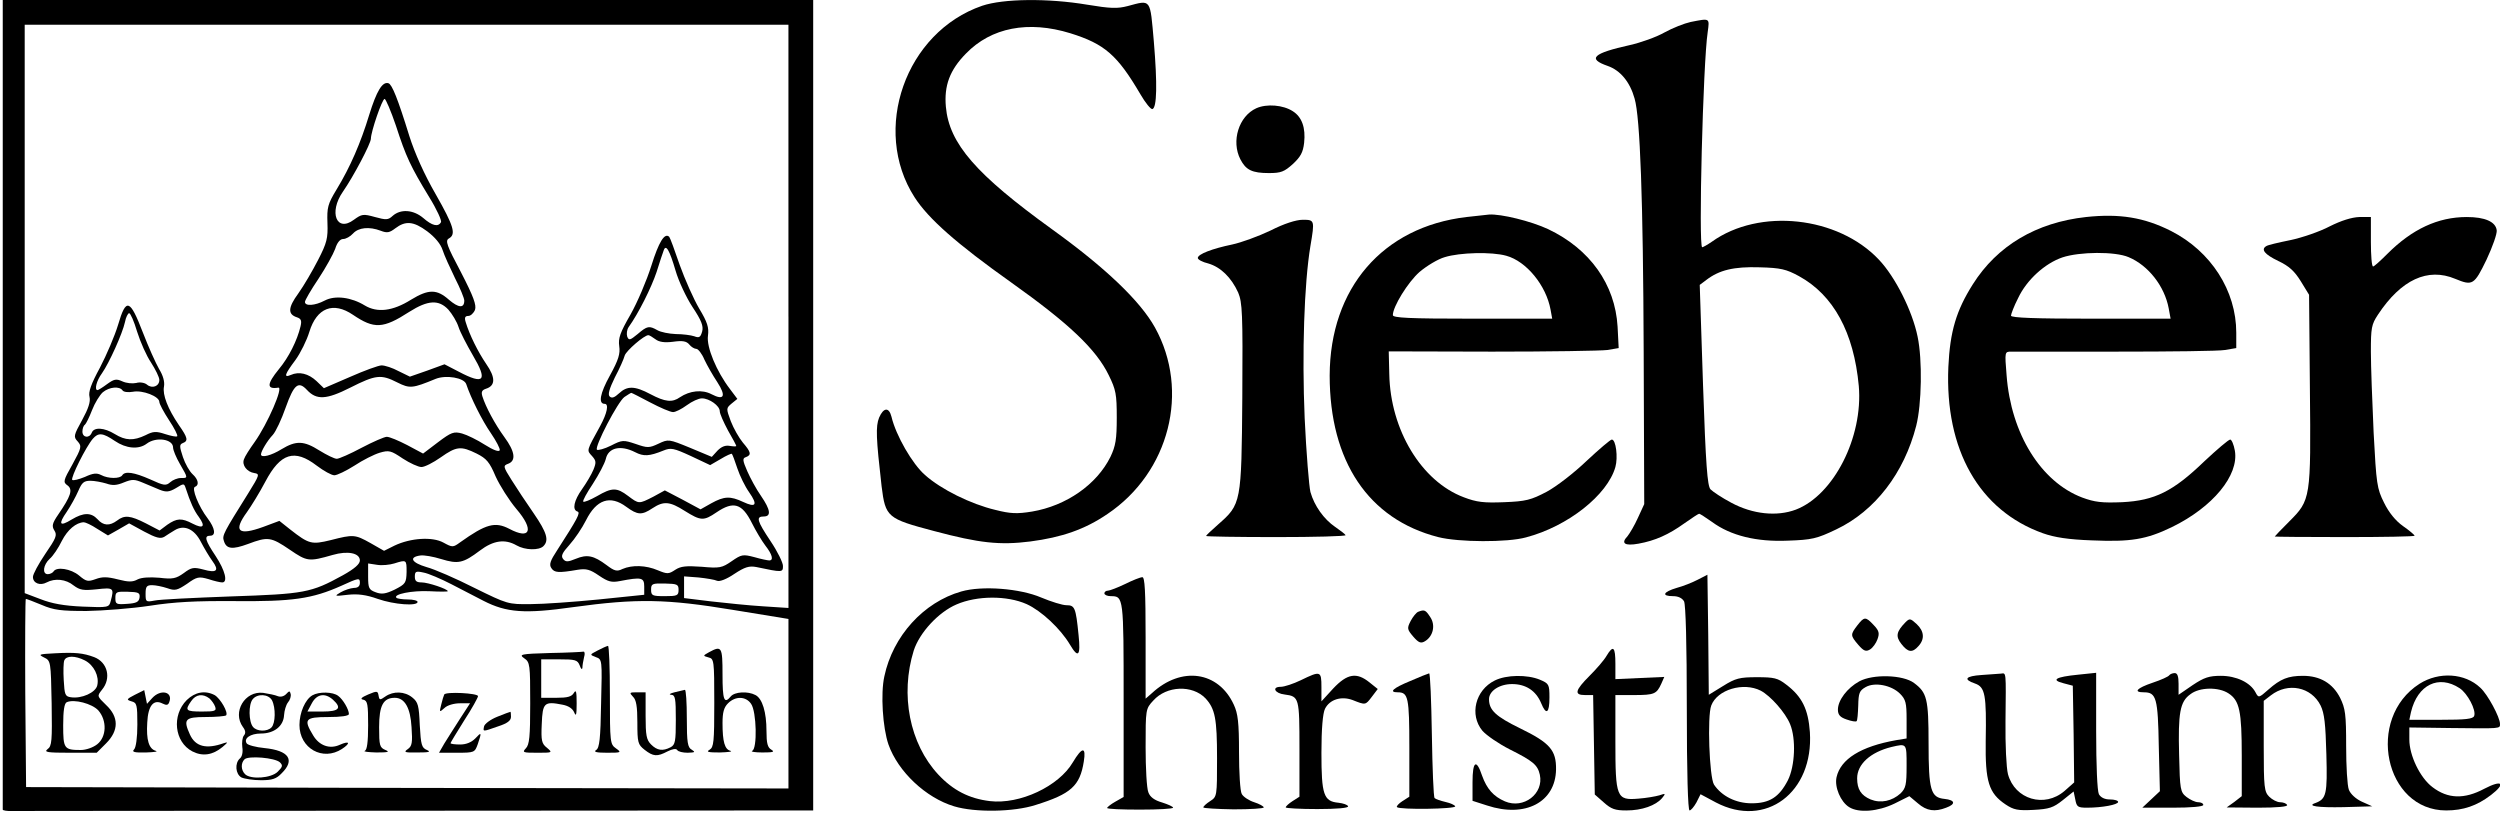 <?xml version="1.0" standalone="no"?>
<!DOCTYPE svg PUBLIC "-//W3C//DTD SVG 20010904//EN"
 "http://www.w3.org/TR/2001/REC-SVG-20010904/DTD/svg10.dtd">
<svg version="1.0" xmlns="http://www.w3.org/2000/svg"
 width="910pt" height="296pt" viewBox="0 0 910 296"
 preserveAspectRatio="xMidYMid meet">

<g transform="translate(0,296) scale(0.1,-0.1)"
fill="#000000" stroke="none">
<path d="M10 1490 c0 -808 0 -1473 0 -1477 0 -3 16 -6 35 -5 19 0 683 1 1475
1 l1440 1 0 1475 0 1475 -1475 0 -1475 0 0 -1470z m2860 318 l0 -1061 -92 6
c-51 3 -137 12 -190 18 l-98 12 0 40 0 39 53 -4 c28 -3 59 -8 67 -12 10 -4 35
6 63 25 38 25 54 30 80 25 95 -20 97 -20 97 4 0 12 -20 53 -45 90 -50 75 -54
90 -25 90 28 0 25 24 -10 75 -17 24 -39 65 -50 90 -17 39 -18 47 -5 51 21 8
19 18 -11 53 -14 17 -34 52 -44 78 -17 46 -17 47 3 64 l21 17 -27 36 c-49 64
-86 153 -80 194 4 30 -2 49 -32 99 -20 34 -52 106 -71 159 -18 53 -35 99 -38
102 -17 16 -38 -19 -65 -105 -17 -54 -51 -134 -76 -178 -38 -66 -45 -86 -41
-115 4 -27 -2 -49 -34 -107 -36 -65 -43 -103 -19 -103 16 0 9 -34 -16 -80 -51
-93 -50 -88 -30 -110 15 -17 16 -23 5 -50 -7 -17 -26 -49 -41 -70 -30 -42 -37
-76 -17 -82 12 -4 0 -26 -74 -141 -25 -38 -30 -52 -21 -65 11 -17 26 -18 96
-6 31 5 45 1 77 -21 34 -23 46 -26 77 -20 78 15 88 13 88 -20 l0 -30 -165 -17
c-91 -9 -203 -17 -248 -17 -83 -1 -85 0 -205 59 -67 34 -145 68 -175 76 -54
16 -65 36 -22 42 13 2 47 -4 76 -13 62 -19 80 -15 141 31 49 37 91 43 133 19
31 -18 82 -19 98 -3 21 21 13 49 -35 119 -27 39 -63 93 -81 122 -31 49 -31 52
-12 59 29 11 25 44 -14 97 -35 48 -68 110 -80 148 -5 16 -2 23 13 28 35 11 35
41 1 90 -30 44 -61 106 -75 153 -5 16 -2 22 10 22 8 0 19 10 24 22 6 17 -5 48
-51 137 -52 98 -58 115 -44 123 27 15 18 45 -48 161 -41 71 -76 149 -96 212
-42 136 -63 188 -76 192 -22 7 -43 -28 -70 -115 -31 -102 -69 -190 -119 -272
-32 -53 -35 -65 -33 -122 2 -55 -2 -72 -34 -134 -20 -39 -52 -94 -72 -122 -38
-52 -39 -76 -5 -87 15 -5 18 -12 13 -33 -12 -51 -43 -113 -79 -156 -44 -54
-45 -74 -2 -67 20 4 -39 -132 -86 -198 -18 -25 -36 -53 -39 -63 -8 -21 11 -46
38 -50 20 -3 19 -7 -22 -73 -90 -144 -96 -154 -89 -174 9 -30 31 -32 88 -11
72 27 83 26 152 -21 63 -43 69 -44 156 -19 55 16 99 7 99 -20 0 -13 -19 -30
-62 -54 -116 -64 -140 -68 -408 -77 -135 -5 -260 -11 -277 -15 -32 -6 -33 -5
-33 25 0 26 4 31 24 31 12 0 37 -5 55 -11 28 -10 36 -8 72 16 36 26 43 27 78
17 21 -7 43 -12 50 -12 21 0 11 43 -24 96 -38 57 -43 74 -20 74 22 0 18 27 -9
63 -33 43 -60 111 -46 115 16 6 12 27 -9 46 -11 10 -27 38 -35 62 -13 39 -13
46 -1 51 21 8 19 19 -14 66 -40 59 -60 110 -54 140 3 17 -3 40 -18 64 -12 21
-39 81 -59 133 -47 122 -61 127 -90 28 -12 -40 -42 -110 -66 -156 -32 -59 -43
-89 -38 -107 4 -17 -4 -42 -27 -84 -31 -56 -32 -61 -16 -78 15 -17 14 -23 -19
-83 -34 -60 -35 -65 -18 -77 20 -15 12 -39 -34 -106 -22 -32 -24 -42 -14 -58
11 -17 6 -28 -33 -85 -25 -37 -45 -74 -45 -84 0 -23 26 -33 50 -20 30 16 70
12 98 -11 23 -17 35 -19 84 -14 62 7 64 5 51 -43 -6 -23 -8 -24 -102 -20 -69
3 -112 11 -153 27 l-58 22 0 1035 0 1034 1390 0 1390 0 0 -1062z m-1429 695
c37 -114 53 -148 121 -260 28 -45 47 -87 43 -92 -10 -18 -32 -13 -65 16 -36
30 -82 33 -111 7 -16 -15 -24 -15 -64 -4 -43 12 -48 11 -77 -10 -63 -47 -92
27 -40 102 39 56 102 176 102 193 0 25 41 145 50 145 4 0 23 -44 41 -97z m114
-385 c28 -21 49 -46 56 -68 6 -19 27 -65 45 -102 19 -37 34 -74 34 -82 0 -29
-21 -27 -56 3 -44 39 -74 39 -138 0 -67 -42 -123 -48 -168 -21 -49 30 -108 38
-146 18 -36 -19 -72 -21 -72 -5 0 6 22 44 49 84 27 41 54 90 61 109 7 23 18
36 29 36 10 0 26 9 36 20 20 22 59 26 101 10 23 -9 32 -7 53 9 37 28 66 26
116 -11z m904 -143 c11 -38 39 -98 62 -133 32 -48 40 -69 35 -88 -6 -22 -11
-25 -29 -18 -12 4 -42 8 -67 8 -25 1 -55 7 -67 14 -30 17 -37 16 -72 -14 -28
-23 -32 -24 -38 -9 -3 10 -1 25 5 34 36 50 83 144 102 201 11 36 23 71 26 79
8 23 21 1 43 -74z m-827 -142 c14 -16 31 -44 37 -63 6 -19 30 -65 52 -103 55
-93 42 -109 -51 -60 l-52 27 -63 -23 -63 -22 -41 20 c-22 12 -50 21 -62 21
-11 0 -63 -19 -115 -42 l-95 -41 -27 26 c-29 27 -63 36 -94 22 -26 -11 -22 2
17 54 19 26 42 73 51 103 27 88 87 111 159 62 77 -52 109 -51 205 11 68 43
107 45 142 8z m-1133 -80 c12 -38 34 -88 51 -113 16 -25 30 -53 30 -63 0 -23
-26 -33 -45 -17 -8 7 -26 10 -39 6 -14 -3 -36 -1 -51 6 -22 10 -30 8 -55 -10
-16 -12 -32 -22 -35 -22 -12 0 -4 34 16 61 26 37 75 145 84 187 3 17 11 32 15
32 5 0 18 -30 29 -67z m1887 -28 c13 -10 33 -13 64 -9 35 5 49 2 59 -10 7 -9
19 -16 26 -16 6 0 20 -17 29 -39 10 -21 31 -58 47 -82 33 -51 25 -68 -21 -44
-34 18 -79 13 -115 -11 -28 -20 -54 -17 -107 11 -58 31 -85 31 -115 3 -16 -15
-26 -19 -34 -11 -7 7 -1 28 19 69 17 32 33 68 36 80 6 18 71 74 86 74 4 0 15
-7 26 -15z m-940 -157 c46 -23 55 -22 140 13 38 15 103 4 111 -19 17 -51 58
-133 90 -179 19 -28 34 -56 32 -62 -3 -7 -24 1 -54 20 -28 18 -65 36 -83 41
-30 8 -39 5 -88 -32 l-54 -41 -58 31 c-31 16 -64 30 -74 30 -9 0 -50 -18 -92
-40 -41 -22 -82 -40 -90 -40 -9 0 -37 14 -63 30 -57 36 -85 37 -138 5 -37 -23
-75 -33 -75 -19 0 11 23 50 43 71 11 12 32 57 47 100 30 84 46 97 77 64 35
-38 71 -36 158 8 93 47 112 49 171 19z m-1000 -29 c4 -6 20 -8 38 -5 35 7 96
-17 96 -37 0 -7 16 -37 35 -66 20 -30 33 -56 30 -59 -3 -3 -22 1 -44 8 -33 11
-44 10 -71 -4 -44 -21 -73 -20 -112 4 -39 24 -76 26 -84 5 -9 -22 -34 -18 -34
4 0 11 4 22 9 25 4 3 16 27 26 53 10 26 28 55 39 65 24 20 61 23 72 7z m1921
-44 c36 -19 73 -35 83 -35 9 0 31 11 50 25 19 14 43 25 55 25 27 0 65 -27 65
-47 0 -9 14 -40 30 -70 17 -29 30 -54 30 -56 0 -3 -11 -2 -24 0 -16 3 -30 -3
-44 -17 l-21 -23 -79 33 c-78 32 -79 32 -115 15 -34 -16 -40 -16 -83 -1 -45
15 -49 15 -90 -6 -24 -12 -47 -18 -51 -15 -10 10 76 175 100 192 12 8 23 15
25 15 2 0 33 -16 69 -35z m-1949 -140 c41 -28 87 -32 116 -10 34 26 96 17 96
-14 0 -9 11 -36 25 -60 30 -52 30 -51 3 -51 -12 0 -29 -7 -38 -15 -16 -14 -23
-13 -73 10 -59 26 -92 31 -102 15 -8 -13 -51 -13 -77 1 -16 8 -29 7 -59 -7
-22 -9 -42 -14 -46 -11 -7 7 50 121 75 150 20 23 36 22 80 -8z m1317 -46 c36
-18 47 -31 69 -83 15 -33 49 -87 76 -119 65 -76 51 -113 -26 -72 -52 27 -85
18 -179 -49 -26 -19 -28 -19 -61 -1 -40 22 -119 17 -178 -11 l-38 -19 -49 28
c-57 32 -63 32 -145 11 -70 -17 -79 -15 -148 39 l-39 31 -59 -22 c-91 -33
-110 -16 -59 54 15 21 46 71 67 111 55 104 106 120 187 58 25 -19 54 -35 64
-35 10 0 43 16 73 35 30 20 72 41 92 47 34 10 41 8 84 -21 26 -17 57 -31 68
-31 12 0 43 16 70 35 58 41 74 42 131 14z m577 5 c31 -16 51 -15 103 6 27 11
37 9 100 -20 l70 -33 38 22 c21 13 40 21 41 19 2 -2 11 -25 20 -53 9 -27 28
-66 43 -87 32 -46 25 -57 -22 -35 -47 22 -69 21 -116 -5 l-39 -22 -65 35 -65
34 -42 -23 c-53 -27 -52 -27 -92 3 -41 31 -58 31 -113 -1 -25 -14 -47 -23 -50
-20 -3 3 13 32 35 65 22 34 43 74 47 90 9 42 54 52 107 25z m-1730 -137 c23
-9 34 -8 58 6 29 18 30 18 36 0 17 -52 30 -81 48 -105 25 -35 16 -44 -23 -24
-40 21 -57 20 -92 -4 l-28 -21 -50 26 c-57 29 -78 31 -105 10 -27 -20 -50 -19
-71 5 -23 25 -51 25 -94 -1 -44 -27 -50 -18 -18 28 14 21 33 55 42 76 13 30
20 37 44 37 15 0 41 -5 58 -10 22 -8 38 -7 64 4 30 12 38 12 69 -1 19 -8 47
-20 62 -26z m1698 -62 c41 -30 56 -31 95 -5 41 27 63 25 118 -10 58 -36 68
-37 115 -5 62 42 93 33 129 -39 14 -28 36 -65 49 -82 25 -32 31 -54 14 -54 -5
0 -30 5 -54 12 -42 11 -47 10 -83 -15 -35 -24 -43 -26 -109 -20 -57 4 -76 2
-96 -11 -24 -16 -29 -16 -63 -2 -44 19 -94 20 -129 5 -20 -10 -29 -8 -58 14
-47 35 -71 40 -112 23 -29 -12 -37 -12 -46 -1 -9 11 -4 22 23 52 19 21 46 61
60 89 38 76 88 93 147 49z m-1926 -80 l39 -24 39 22 38 22 55 -30 c43 -23 59
-27 73 -19 9 6 26 17 38 24 34 21 71 5 95 -42 12 -23 31 -55 42 -70 26 -35 16
-45 -33 -31 -35 9 -43 8 -71 -13 -28 -20 -40 -23 -89 -17 -36 3 -65 1 -79 -6
-18 -10 -33 -10 -72 0 -39 10 -57 10 -81 1 -28 -10 -34 -9 -60 13 -30 25 -82
33 -93 15 -3 -5 -13 -10 -21 -10 -21 0 -17 34 7 56 12 10 32 40 44 65 21 41
52 67 80 68 6 0 28 -10 49 -24z m1126 -157 c-1 -40 -4 -44 -43 -64 -33 -16
-48 -18 -69 -10 -25 9 -28 15 -28 57 l0 48 33 -5 c17 -3 46 0 62 5 45 14 45
14 45 -31z m164 -45 c39 -20 91 -47 116 -60 84 -43 150 -48 326 -23 233 32
340 30 582 -10 l202 -33 0 -309 0 -308 -1387 2 -1388 3 -3 343 c-1 188 0 342
2 342 3 0 29 -10 58 -22 44 -19 71 -22 163 -22 61 1 164 9 230 19 90 14 167
18 308 17 211 -2 283 8 390 56 63 29 67 29 67 11 0 -13 -7 -19 -22 -19 -13 -1
-34 -8 -48 -16 -24 -14 -23 -15 26 -9 36 4 67 0 109 -15 60 -21 145 -27 145
-11 0 5 -16 9 -36 9 -19 0 -38 3 -41 6 -13 13 57 27 120 24 37 -2 67 -2 67 0
0 8 -72 32 -95 32 -19 0 -25 5 -25 21 0 19 4 21 31 15 18 -3 64 -23 103 -43z
m826 -20 c0 -21 -5 -23 -50 -23 -46 0 -50 2 -50 24 0 21 4 23 50 22 45 -1 50
-3 50 -23z m-1962 -28 c-2 -16 -12 -21 -45 -23 -40 -3 -43 -1 -43 21 0 23 4
24 45 23 40 -1 45 -4 43 -21z"/>
<path d="M2175 592 c-29 -15 -29 -15 -6 -24 23 -8 23 -9 19 -168 -2 -129 -6
-163 -18 -170 -11 -7 1 -10 40 -10 52 0 53 1 32 16 -21 15 -22 20 -22 195 0
98 -3 179 -7 178 -5 -1 -21 -8 -38 -17z"/>
<path d="M2581 586 c-23 -13 -23 -13 -2 -19 20 -5 21 -10 21 -166 0 -142 -2
-161 -17 -170 -14 -8 -5 -10 37 -10 30 1 48 3 39 6 -21 5 -29 33 -29 101 0 39
5 57 20 72 27 27 65 26 84 -2 20 -28 23 -164 4 -171 -7 -3 10 -6 37 -6 39 0
46 2 33 10 -14 8 -18 23 -18 68 0 69 -15 118 -40 131 -28 15 -76 12 -90 -5
-24 -29 -30 -14 -30 80 0 101 -3 106 -49 81z"/>
<path d="M200 582 c-58 -3 -62 -4 -40 -15 25 -12 25 -14 28 -167 2 -137 1
-156 -15 -167 -14 -11 0 -13 81 -13 l98 0 34 34 c47 47 47 96 0 140 -33 32
-33 32 -15 55 35 42 21 100 -28 119 -40 15 -70 18 -143 14z m109 -26 c33 -17
53 -58 45 -91 -6 -26 -57 -49 -96 -43 -21 3 -23 9 -26 62 -2 32 -1 65 2 72 7
18 40 18 75 0z m49 -182 c32 -37 30 -96 -4 -123 -15 -12 -41 -21 -60 -21 -61
0 -64 5 -64 90 0 53 4 80 13 84 27 12 92 -5 115 -30z"/>
<path d="M2001 583 c-106 -3 -113 -5 -93 -19 21 -14 22 -23 22 -164 0 -122 -3
-151 -16 -164 -14 -15 -10 -16 41 -16 56 0 57 0 36 18 -19 15 -22 25 -19 87 3
77 9 83 75 70 22 -4 37 -14 43 -28 7 -17 9 -9 9 33 0 42 -2 51 -10 38 -8 -14
-23 -18 -64 -18 l-55 0 0 70 0 70 65 0 c59 0 67 -2 75 -22 5 -14 9 -17 10 -8
0 8 3 25 6 38 4 12 2 21 -2 20 -5 -1 -60 -4 -123 -5z"/>
<path d="M491 431 c-31 -16 -32 -18 -12 -24 19 -5 21 -12 21 -84 0 -48 -5 -84
-12 -91 -9 -9 0 -12 43 -11 29 1 46 3 36 6 -25 7 -35 39 -31 103 3 62 23 86
56 69 14 -7 20 -6 24 5 15 38 -31 49 -62 15 l-19 -21 -5 25 -5 25 -34 -17z"/>
<path d="M1041 433 c-8 -8 -20 -11 -30 -7 -9 4 -33 9 -53 12 -67 8 -113 -70
-74 -124 10 -13 11 -23 4 -31 -6 -7 -8 -26 -6 -43 3 -18 -1 -35 -9 -41 -19
-17 -16 -57 6 -69 11 -5 43 -10 71 -10 41 0 56 5 75 25 50 49 27 83 -62 92
-32 3 -61 11 -65 17 -12 18 13 36 52 36 48 0 82 27 84 67 1 16 7 37 14 46 8 9
12 23 10 31 -3 12 -5 12 -17 -1z m-51 -22 c14 -27 13 -84 -2 -99 -16 -16 -53
-15 -67 2 -16 19 -17 82 -1 101 17 21 57 19 70 -4z m29 -226 c11 -11 10 -16
-8 -34 -24 -24 -99 -29 -119 -9 -15 15 -16 40 -2 54 14 14 111 6 129 -11z"/>
<path d="M1340 432 c-26 -11 -30 -17 -17 -19 15 -4 17 -17 17 -93 0 -61 -4
-90 -12 -93 -7 -3 12 -5 42 -6 43 0 50 2 33 9 -21 9 -23 16 -23 83 0 79 15
107 57 107 36 0 57 -36 61 -107 4 -56 2 -69 -14 -80 -16 -11 -11 -13 37 -12
40 0 49 2 33 9 -19 8 -22 18 -26 90 -3 72 -6 84 -27 101 -28 23 -69 24 -98 4
-20 -14 -22 -14 -25 3 -3 17 -5 18 -38 4z"/>
<path d="M2455 440 c-16 -4 -22 -8 -12 -9 15 -1 17 -12 17 -91 0 -78 -2 -91
-19 -100 -29 -15 -49 -12 -71 10 -17 17 -20 33 -20 105 l0 85 -31 0 c-28 0
-29 -1 -15 -16 12 -11 16 -36 16 -94 0 -73 2 -80 26 -99 32 -25 46 -26 84 -6
18 9 31 11 35 5 3 -6 21 -10 38 -10 27 1 29 2 15 11 -15 8 -18 26 -18 114 0
58 -3 104 -7 104 -5 -1 -21 -5 -38 -9z"/>
<path d="M680 412 c-56 -56 -45 -153 20 -187 37 -19 74 -14 110 16 20 17 21
19 5 14 -64 -23 -104 -13 -124 32 -25 55 -17 63 57 63 38 0 71 3 75 6 9 10
-21 62 -42 74 -35 18 -71 11 -101 -18z m82 6 c8 -7 18 -21 21 -30 6 -16 -1
-18 -48 -18 -59 0 -63 4 -39 38 17 25 42 28 66 10z"/>
<path d="M1137 429 c-26 -15 -47 -63 -47 -108 0 -85 85 -133 155 -87 32 21 28
31 -8 15 -37 -17 -75 -3 -97 34 -36 59 -30 67 55 67 46 0 75 4 75 11 0 16 -21
53 -39 66 -19 15 -70 16 -94 2z m75 -16 c33 -30 23 -43 -37 -43 l-56 0 16 30
c18 34 48 39 77 13z"/>
<path d="M1617 432 c-2 -4 -7 -20 -11 -37 -7 -28 -7 -29 12 -12 10 10 35 17
56 17 l37 0 -37 -57 c-21 -32 -46 -73 -57 -90 l-19 -33 65 0 c64 0 65 1 76 31
15 44 14 46 -9 21 -14 -14 -33 -22 -55 -22 -19 0 -35 2 -35 5 0 2 23 40 50 83
28 43 50 83 50 88 0 11 -117 17 -123 6z"/>
<path d="M1810 351 c-25 -10 -46 -26 -48 -35 -4 -20 -6 -20 51 0 34 11 47 21
47 35 0 10 -1 19 -2 18 -2 0 -23 -8 -48 -18z"/>
<path d="M3575 2939 c-279 -96 -404 -451 -246 -697 50 -78 153 -169 353 -311
208 -148 308 -242 354 -337 26 -53 29 -69 29 -154 0 -79 -4 -103 -23 -143 -50
-101 -161 -178 -285 -199 -55 -9 -79 -8 -134 6 -89 21 -198 75 -256 127 -46
40 -106 144 -122 212 -9 36 -29 34 -45 -3 -13 -32 -11 -75 9 -250 14 -113 21
-118 191 -163 165 -44 239 -52 350 -38 115 15 199 44 281 100 226 152 301 448
173 679 -54 97 -181 218 -374 357 -277 200 -375 312 -387 446 -7 77 14 134 73
194 92 95 227 121 380 74 125 -39 171 -79 255 -222 18 -31 38 -56 44 -54 16 6
18 90 5 245 -14 159 -9 153 -95 130 -38 -10 -63 -9 -148 5 -143 24 -305 22
-382 -4z"/>
<path d="M6154 2880 c-23 -5 -66 -22 -95 -38 -30 -17 -86 -37 -126 -46 -135
-30 -156 -50 -81 -76 46 -16 81 -58 98 -119 20 -68 31 -366 33 -921 l2 -555
-23 -50 c-12 -27 -30 -57 -38 -67 -25 -26 -10 -36 40 -27 61 11 110 33 167 74
27 19 51 35 54 35 3 0 24 -14 47 -30 68 -50 162 -73 276 -68 87 3 105 7 176
41 141 67 247 205 291 377 20 78 23 240 5 325 -19 93 -81 217 -141 280 -149
158 -435 189 -608 65 -16 -11 -32 -20 -35 -20 -14 0 3 672 20 783 7 52 9 51
-62 37z m394 -925 c126 -69 200 -205 218 -400 16 -186 -91 -397 -229 -450 -69
-26 -157 -17 -235 25 -34 18 -67 40 -76 49 -11 13 -17 87 -27 380 l-12 364 24
18 c47 36 100 49 194 46 77 -2 97 -7 143 -32z"/>
<path d="M4573 2566 c-64 -29 -92 -120 -58 -186 20 -39 43 -50 104 -50 44 0
56 5 87 33 28 26 37 42 41 77 6 55 -8 94 -41 115 -35 23 -95 28 -133 11z"/>
<path d="M5338 2170 c-305 -36 -497 -259 -498 -577 0 -312 141 -523 395 -588
74 -19 252 -20 320 -1 152 40 296 154 325 256 10 35 2 100 -13 100 -5 0 -46
-35 -91 -77 -46 -44 -109 -93 -146 -113 -57 -30 -76 -35 -155 -38 -74 -3 -100
0 -147 18 -154 58 -267 245 -271 448 l-2 83 377 -1 c207 0 396 3 419 6 l41 7
-4 78 c-9 154 -101 283 -253 355 -62 29 -172 56 -215 53 -8 -1 -45 -5 -82 -9z
m145 -141 c73 -20 145 -108 161 -196 l6 -33 -290 0 c-232 0 -290 3 -290 13 0
31 55 120 97 157 26 22 67 47 92 54 55 17 171 20 224 5z"/>
<path d="M7593 2170 c-181 -20 -323 -104 -412 -245 -60 -95 -83 -171 -89 -301
-13 -301 112 -522 344 -605 42 -15 93 -23 179 -26 140 -6 197 3 290 48 150 73
245 189 230 278 -4 23 -12 41 -17 41 -6 0 -48 -36 -94 -79 -114 -110 -181
-143 -299 -149 -74 -3 -100 0 -146 17 -150 57 -259 232 -275 445 -7 86 -7 86
17 86 13 0 185 0 381 0 196 0 375 2 397 6 l41 7 0 56 c0 153 -92 296 -237 370
-99 50 -188 64 -310 51z m155 -146 c72 -30 131 -106 146 -186 l7 -38 -291 0
c-198 0 -290 3 -290 11 0 5 11 35 26 64 31 66 97 126 161 148 63 21 192 22
241 1z"/>
<path d="M8480 2136 c-36 -19 -100 -41 -143 -50 -44 -9 -83 -18 -88 -22 -20
-12 -6 -30 44 -54 40 -19 59 -37 82 -74 l30 -49 3 -341 c4 -401 3 -406 -75
-484 -29 -29 -53 -54 -53 -55 0 -1 115 -2 255 -2 140 0 255 2 254 5 0 3 -19
19 -42 35 -27 19 -52 50 -69 85 -26 52 -28 67 -38 255 -5 110 -10 243 -10 295
0 86 2 99 26 135 84 127 181 172 281 130 63 -26 69 -23 114 70 22 47 39 95 37
107 -4 31 -43 48 -109 48 -105 0 -199 -44 -289 -134 -25 -25 -48 -46 -52 -46
-5 0 -8 41 -8 90 l0 90 -42 0 c-28 -1 -66 -13 -108 -34z"/>
<path d="M4625 2121 c-44 -21 -107 -44 -140 -51 -72 -15 -125 -35 -125 -49 0
-6 17 -15 38 -20 45 -13 84 -51 109 -106 15 -36 17 -74 15 -380 -3 -387 -4
-390 -88 -464 -24 -21 -44 -40 -44 -42 0 -2 115 -4 255 -4 140 0 254 3 253 7
-2 4 -19 17 -38 30 -41 28 -76 77 -90 127 -5 20 -15 141 -21 269 -10 235 -2
489 21 627 16 94 15 95 -28 95 -24 0 -68 -14 -117 -39z"/>
<path d="M6180 850 c-19 -10 -54 -24 -77 -30 -50 -15 -56 -30 -13 -30 19 0 33
-7 40 -19 6 -13 10 -154 10 -390 0 -234 4 -371 10 -371 5 0 16 13 25 29 l15
30 56 -30 c181 -95 356 36 342 256 -6 83 -28 129 -86 173 -31 24 -44 27 -107
27 -63 0 -78 -4 -123 -32 l-52 -32 -2 219 -3 218 -35 -18z m229 -404 c36 -19
90 -80 107 -122 22 -53 18 -152 -8 -204 -32 -62 -67 -84 -132 -84 -57 0 -109
26 -137 68 -17 27 -25 250 -10 288 22 58 117 86 180 54z"/>
<path d="M4095 834 c-27 -13 -56 -24 -62 -24 -7 0 -13 -4 -13 -10 0 -5 10 -10
23 -10 47 0 47 -3 47 -377 l0 -354 -30 -17 c-16 -9 -30 -20 -30 -23 0 -4 54
-6 120 -6 66 0 120 3 120 7 0 4 -18 12 -40 19 -28 8 -44 20 -50 37 -6 14 -10
88 -10 164 0 138 0 140 28 170 48 54 142 58 190 8 35 -38 42 -74 42 -218 0
-138 0 -140 -25 -156 -14 -9 -25 -19 -25 -23 0 -3 50 -6 110 -7 61 0 110 3
110 7 0 4 -16 13 -35 19 -19 6 -40 20 -45 30 -6 10 -10 79 -10 152 0 108 -4
141 -19 173 -56 122 -191 141 -298 42 l-23 -20 0 221 c0 171 -3 222 -12 221
-7 0 -35 -11 -63 -25z"/>
<path d="M3499 807 c-137 -39 -249 -162 -280 -309 -14 -63 -6 -187 15 -248 35
-99 136 -194 239 -225 76 -23 217 -21 297 5 128 40 161 69 175 158 9 55 -6 54
-40 -3 -51 -87 -193 -154 -302 -141 -75 9 -134 39 -188 97 -104 112 -139 290
-89 451 21 65 90 140 156 168 74 32 183 33 255 1 53 -24 123 -89 158 -148 30
-51 39 -40 31 35 -10 101 -14 109 -44 109 -15 0 -56 13 -92 28 -77 33 -215 44
-291 22z"/>
<path d="M5162 733 c-7 -3 -19 -18 -27 -33 -14 -27 -13 -31 9 -57 20 -23 28
-26 43 -17 30 18 39 59 19 88 -17 26 -21 28 -44 19z"/>
<path d="M6761 684 c-26 -34 -26 -37 3 -71 20 -23 28 -26 43 -17 10 6 22 23
27 37 8 22 6 31 -14 52 -29 31 -34 31 -59 -1z"/>
<path d="M6936 695 c-33 -34 -37 -51 -15 -79 24 -31 40 -33 62 -8 24 26 21 55
-7 81 -22 20 -25 21 -40 6z"/>
<path d="M5848 573 c-9 -16 -37 -48 -62 -73 -53 -53 -57 -70 -17 -70 l30 0 3
-181 3 -181 33 -29 c27 -24 41 -29 82 -29 57 0 107 18 130 45 14 17 13 18 -10
10 -14 -4 -48 -10 -76 -12 -80 -7 -84 4 -84 209 l0 168 68 0 c74 0 82 4 99 41
l11 25 -89 -4 -89 -4 0 56 c0 62 -8 69 -32 29z"/>
<path d="M4735 484 c-27 -13 -60 -24 -73 -24 -34 0 -22 -24 14 -28 53 -7 54
-11 54 -198 l0 -174 -25 -16 c-14 -9 -25 -19 -25 -23 0 -3 52 -6 115 -6 72 0
114 4 112 10 -2 6 -18 11 -35 13 -54 5 -62 29 -62 182 0 88 5 144 13 160 17
34 59 47 100 32 48 -19 47 -19 70 11 l22 29 -30 24 c-47 38 -81 32 -132 -22
l-43 -47 0 52 c0 59 -3 60 -75 25z"/>
<path d="M5133 481 c-63 -26 -79 -41 -45 -41 38 0 42 -18 42 -202 l0 -178 -25
-16 c-14 -9 -23 -19 -20 -22 10 -10 215 -7 212 3 -2 5 -18 12 -36 16 -17 4
-35 10 -39 14 -4 3 -8 108 -10 231 -2 123 -6 224 -10 223 -4 -1 -35 -13 -69
-28z"/>
<path d="M7213 503 c-59 -4 -68 -16 -24 -31 37 -13 42 -41 39 -209 -2 -148 11
-190 72 -231 30 -20 45 -23 102 -20 57 3 72 8 106 35 l40 32 6 -29 c5 -27 9
-30 43 -30 55 0 113 11 113 21 0 5 -13 9 -30 9 -19 0 -33 7 -40 19 -6 12 -10
104 -10 231 l0 211 -67 -7 c-80 -8 -99 -19 -52 -31 l34 -9 3 -176 2 -176 -35
-31 c-73 -63 -181 -31 -206 61 -6 23 -10 108 -9 192 2 188 3 176 -17 174 -10
-1 -42 -3 -70 -5z"/>
<path d="M7896 502 c-3 -5 -30 -17 -60 -27 -59 -20 -72 -35 -32 -35 45 0 51
-21 54 -197 l4 -163 -32 -30 -32 -30 111 0 c67 0 111 4 111 10 0 6 -9 10 -19
10 -10 0 -29 9 -42 19 -23 18 -24 27 -27 153 -4 153 3 194 41 221 33 26 103
27 139 3 40 -26 48 -65 48 -227 l0 -147 -27 -21 -28 -20 113 -1 c73 0 111 4
107 10 -3 6 -15 10 -26 10 -10 0 -28 9 -39 20 -18 18 -20 33 -20 184 l0 165
26 20 c62 48 147 31 181 -37 14 -29 18 -67 21 -178 4 -145 0 -162 -40 -177
-33 -11 9 -17 103 -15 l104 3 -38 17 c-22 10 -41 28 -47 43 -6 15 -10 86 -10
159 0 117 -3 137 -22 176 -27 53 -73 80 -135 80 -54 0 -82 -11 -126 -50 -35
-31 -36 -31 -47 -10 -19 36 -70 60 -126 60 -43 0 -61 -6 -103 -34 l-51 -35 0
40 c0 27 -4 39 -14 39 -8 0 -17 -4 -20 -8z"/>
<path d="M5441 483 c-71 -35 -93 -125 -45 -183 15 -17 59 -47 98 -67 86 -43
103 -57 111 -93 15 -69 -59 -126 -127 -97 -42 18 -66 46 -83 93 -21 63 -35 54
-35 -23 l0 -68 53 -17 c139 -46 249 12 251 131 1 70 -22 97 -131 150 -88 43
-113 66 -113 106 0 30 38 55 84 55 50 0 87 -24 106 -70 18 -44 30 -37 30 21 0
48 -2 51 -35 65 -46 19 -122 18 -164 -3z"/>
<path d="M6768 480 c-44 -24 -78 -69 -78 -103 0 -19 8 -28 32 -36 17 -6 33 -9
36 -6 3 2 5 28 6 57 1 45 4 54 27 67 33 19 94 7 125 -24 21 -21 24 -34 24 -93
l0 -70 -37 -6 c-130 -23 -203 -69 -218 -135 -8 -36 15 -90 46 -109 35 -22 105
-16 165 13 l54 27 31 -26 c32 -28 62 -32 103 -16 36 13 33 28 -6 32 -50 5 -58
31 -58 203 0 162 -6 184 -53 219 -40 30 -149 33 -199 6z m172 -308 c0 -69 -3
-81 -22 -100 -31 -28 -72 -37 -109 -22 -35 15 -49 37 -49 77 0 51 48 95 125
114 56 13 55 14 55 -69z"/>
<path d="M8807 471 c-197 -126 -127 -461 97 -461 62 0 112 17 163 56 56 43 41
57 -24 23 -73 -39 -133 -37 -189 6 -45 34 -84 115 -84 173 l0 44 148 -2 c187
-2 182 -3 182 15 0 24 -45 108 -72 132 -56 53 -150 59 -221 14z m146 -16 c29
-19 61 -80 53 -101 -4 -11 -30 -14 -121 -14 l-115 0 6 28 c24 100 101 137 177
87z"/>
</g>
</svg>
